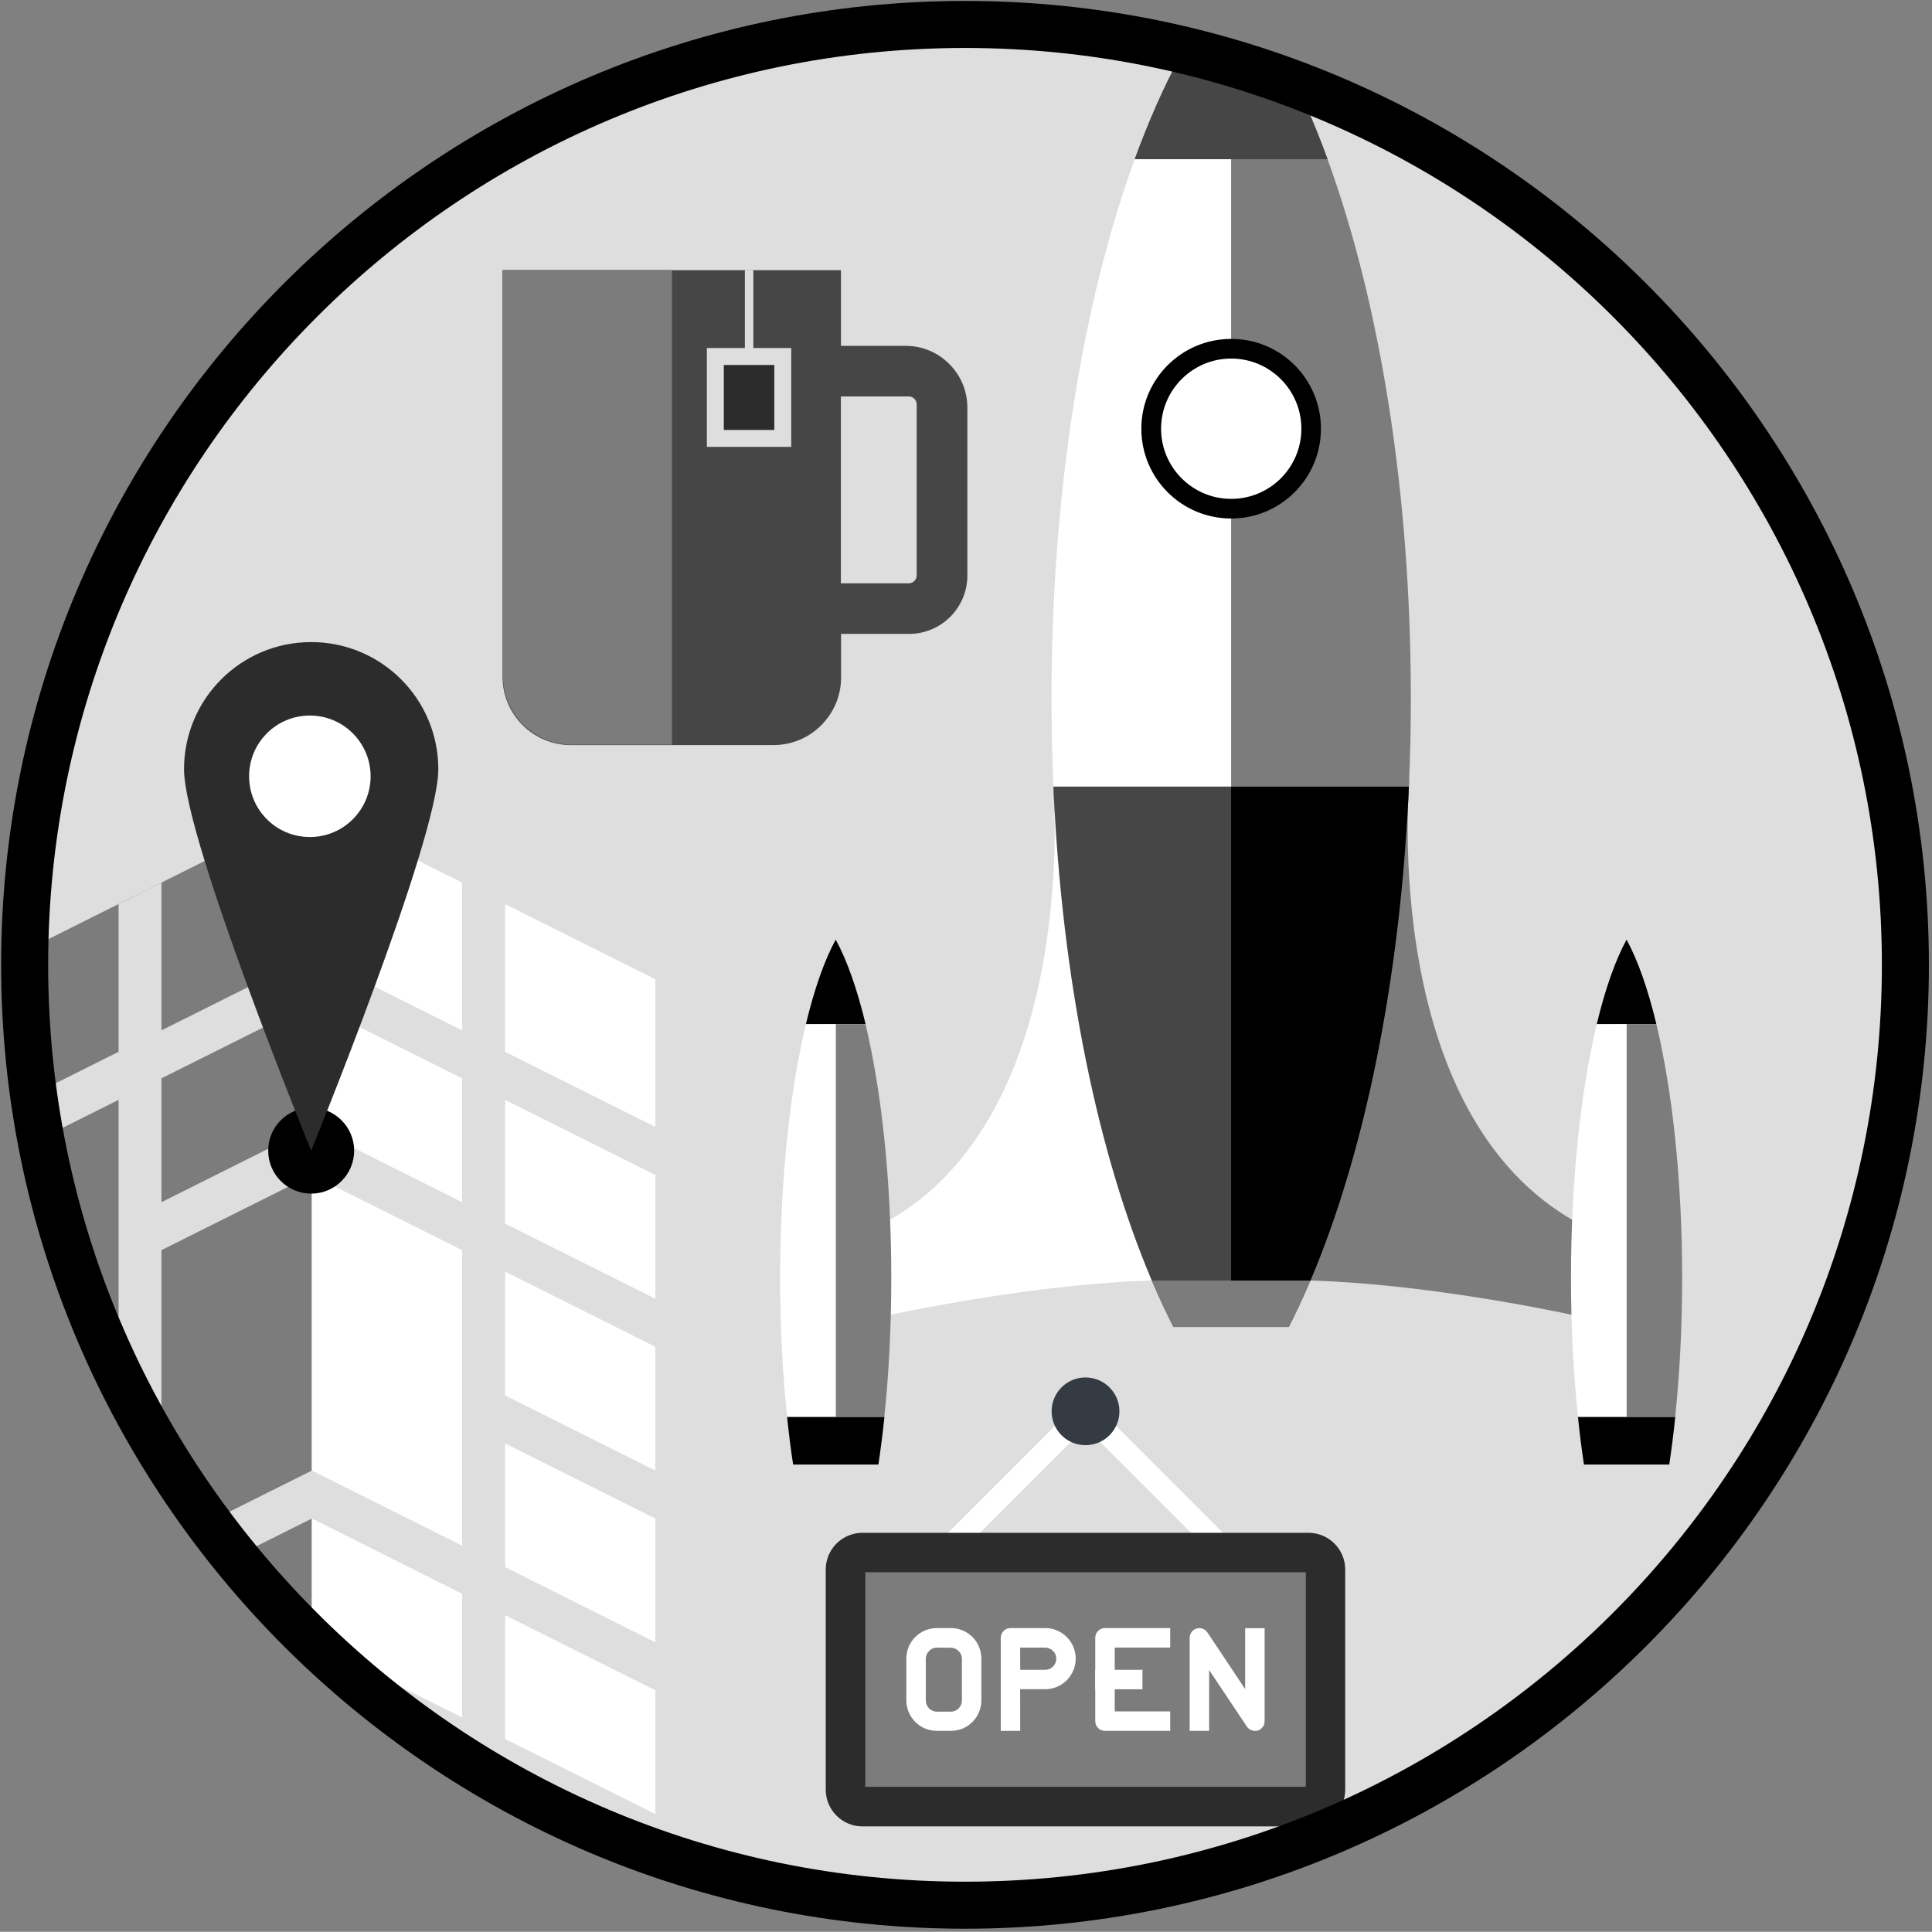 <?xml version="1.0" encoding="utf-8"?>
<!-- Generator: Adobe Illustrator 25.2.0, SVG Export Plug-In . SVG Version: 6.00 Build 0)  -->
<svg version="1.1" id="Layer_1" xmlns="http://www.w3.org/2000/svg" xmlns:xlink="http://www.w3.org/1999/xlink" x="0px" y="0px"
	 viewBox="0 0 205.45 205.43" style="enable-background:new 0 0 205.45 205.43;" xml:space="preserve">
<rect x="0" y="0" width="205.45" height="205.43" fill="#808080" stroke="none"/>
<style type="text/css">
	.st0{fill:#DEDEDE;}
	.st1{clip-path:url(#SVGID_2_);}
	.st2{fill:#D3E2EB;}
	.st3{fill:#0E3656;}
	.st4{fill:#7C7C7C;}
	.st5{fill:#FFFFFF;}
	.st6{fill:#464646;}
	.st7{fill:#405F78;}
	.st8{clip-path:url(#SVGID_4_);}
	.st9{fill:#343B43;}
	.st10{fill:#2C2C2C;}
	.st11{clip-path:url(#SVGID_6_);}
	.st12{clip-path:url(#SVGID_8_);}
</style>
<g>
	<circle class="st0" cx="102.62" cy="102.6" r="100"/>
	<g>
		<g>
			<g>
				<defs>
					<circle id="SVGID_1_" cx="102.62" cy="102.6" r="100"/>
				</defs>
				<clipPath id="SVGID_2_">
					<use xlink:href="#SVGID_1_"  style="overflow:visible;"/>
				</clipPath>
				<g class="st1">
					<g>
						<g>
							<path class="st2" d="M141.17,16.93h-10.25h-10.25c-5.5,15.07-8.85,35.2-8.85,57.32c0,3.18,0.07,6.32,0.21,9.4h18.9h18.9
								c0.14-3.09,0.21-6.22,0.21-9.4C150.03,52.13,146.67,32,141.17,16.93z"/>
						</g>
					</g>
					<g>
						<g>
							<path class="st3" d="M130.92,83.65h-18.9c0.9,20.68,4.76,39.11,10.47,52.54h8.43h8.43c5.71-13.43,9.57-31.86,10.47-52.54
								L130.92,83.65z"/>
						</g>
					</g>
					<g>
						<g>
							<path class="st4" d="M149.88,82.91c0,0-3.43,36.87,19.11,47.76c0,3.73,0,9.55,0,9.55s-22.39-5.22-38.06-3.88L149.88,82.91z"
								/>
						</g>
					</g>
					<g>
						<g>
							<path class="st5" d="M111.97,82.91c0,0,3.43,36.87-19.11,47.76c0,3.73,0,9.55,0,9.55s22.39-5.22,38.06-3.88L111.97,82.91z"/>
						</g>
					</g>
					<g>
						<g>
							<path class="st5" d="M130.92,16.93h-10.25c-5.5,15.07-8.85,35.2-8.85,57.32c0,3.18,0.07,6.32,0.21,9.4h18.9L130.92,16.93z"/>
						</g>
					</g>
					<g>
						<g>
							<path class="st4" d="M141.17,16.93h-10.25v66.72h18.9c0.14-3.09,0.21-6.22,0.21-9.4C150.03,52.13,146.67,32,141.17,16.93z"/>
						</g>
					</g>
					<g>
						<g>
							<path class="st6" d="M112.02,83.65c0.9,20.68,4.76,39.11,10.47,52.54h8.43V83.65H112.02L112.02,83.65z"/>
						</g>
					</g>
					<g>
						<g>
							<path d="M130.92,136.19h8.43c5.71-13.43,9.57-31.86,10.47-52.54h-18.9L130.92,136.19L130.92,136.19z"/>
						</g>
					</g>
					<g>
						<g>
							<path class="st7" d="M130.92-2.17L130.92-2.17c-3.89,4.67-7.37,11.19-10.25,19.1h20.5C138.29,9.02,134.81,2.5,130.92-2.17z"
								/>
						</g>
					</g>
					<g>
						<g>
							<path d="M88.87,99.92L88.87,99.92c-1.2,2.2-2.28,5.27-3.17,8.99h6.35C91.15,105.19,90.08,102.12,88.87,99.92z"/>
						</g>
					</g>
					<g>
						<g>
							<path class="st7" d="M122.49,136.19c0.73,1.73,1.5,3.37,2.29,4.92h12.27c0.79-1.56,1.56-3.2,2.29-4.92H122.49z"/>
						</g>
					</g>
					<g>
						<g>
							<path class="st6" d="M130.92-2.17L130.92-2.17c3.89,4.67,7.37,11.19,10.25,19.1h-20.5C123.56,9.02,127.03,2.5,130.92-2.17z"
								/>
						</g>
					</g>
					<g>
						<g>
							<path class="st4" d="M139.35,136.19c-0.73,1.73-1.5,3.37-2.29,4.92h-12.27c-0.79-1.56-1.56-3.2-2.29-4.92H139.35z"/>
						</g>
					</g>
					<g>
						<g>
							<path d="M172.97,99.92L172.97,99.92c1.2,2.2,2.28,5.27,3.17,8.99h-6.34C170.69,105.19,171.77,102.12,172.97,99.92z"/>
						</g>
					</g>
					<g>
						<g>
							<path d="M140.47,45.59c0,5.28-4.28,9.55-9.55,9.55c-5.28,0-9.55-4.28-9.55-9.55s4.28-9.55,9.55-9.55
								C136.2,36.03,140.47,40.31,140.47,45.59z"/>
						</g>
					</g>
					<g>
						<g>
							<path class="st5" d="M138.39,45.59c0,4.12-3.34,7.46-7.46,7.46c-4.12,0-7.46-3.34-7.46-7.46s3.34-7.46,7.46-7.46
								C135.04,38.13,138.39,41.47,138.39,45.59z"/>
						</g>
					</g>
					<g>
						<g>
							<path d="M84.34,155.74h9.07c0.24-1.62,0.46-3.32,0.64-5.07H83.7C83.88,152.43,84.09,154.12,84.34,155.74z"/>
						</g>
					</g>
					<g>
						<g>
							<path d="M167.8,150.67c0.18,1.76,0.39,3.45,0.64,5.07h9.07c0.24-1.62,0.46-3.32,0.64-5.07H167.8z"/>
						</g>
					</g>
					<g>
						<g>
							<path class="st4" d="M88.87,108.91v41.76h5.17c0.48-4.57,0.74-9.55,0.74-14.77c0-10.41-1.04-19.89-2.74-26.98h-3.17V108.91z"
								/>
						</g>
					</g>
					<g>
						<g>
							<path class="st5" d="M85.7,108.91c-1.7,7.09-2.74,16.57-2.74,26.98c0,5.22,0.26,10.21,0.74,14.77h5.17V108.9L85.7,108.91
								L85.7,108.91z"/>
						</g>
					</g>
					<g>
						<g>
							<path class="st4" d="M178.88,135.89c0-10.41-1.04-19.89-2.74-26.98h-3.17v41.76h5.17
								C178.62,146.1,178.88,141.12,178.88,135.89z"/>
						</g>
					</g>
					<g>
						<g>
							<path class="st5" d="M169.8,108.91c-1.7,7.09-2.74,16.57-2.74,26.98c0,5.22,0.26,10.21,0.74,14.77h5.17V108.9L169.8,108.91
								L169.8,108.91z"/>
						</g>
					</g>
				</g>
			</g>
		</g>
		<g>
			<g>
				<defs>
					<circle id="SVGID_3_" cx="102.62" cy="102.6" r="100"/>
				</defs>
				<clipPath id="SVGID_4_">
					<use xlink:href="#SVGID_3_"  style="overflow:visible;"/>
				</clipPath>
				<g class="st8">
					<g>
						<g>
							<path class="st5" d="M129.6,165.94l-14.17-14.16l-14.16,14.16l-1.7-1.7l15.01-15.01c0.45-0.45,1.25-0.45,1.7,0l15.01,15.01
								L129.6,165.94z"/>
							<path class="st9" d="M119.04,150.08c0,1.99-1.61,3.6-3.61,3.6c-1.99,0-3.6-1.61-3.6-3.6s1.61-3.6,3.6-3.6
								S119.04,148.09,119.04,150.08z"/>
						</g>
						<g>
							<rect x="89.92" y="165.09" class="st4" width="51.04" height="27.02"/>
							<path class="st10" d="M139.15,194.22H91.71c-2.15,0-3.9-1.75-3.9-3.9V166.9c0-2.15,1.75-3.9,3.9-3.9h47.44
								c2.15,0,3.9,1.75,3.9,3.9v23.42C143.06,192.47,141.31,194.22,139.15,194.22z M92.02,190.01h46.84v-22.82H92.02V190.01z"/>
							<g>
								<path class="st5" d="M133.45,184.06c-0.34,0-0.67-0.17-0.86-0.46l-4.01-6.01v6.47h-2.07v-9.89c0-0.46,0.3-0.86,0.73-0.99
									c0.44-0.13,0.91,0.04,1.16,0.42l4.01,6.02v-6.48h2.07v9.9c0,0.45-0.3,0.85-0.73,0.99
									C133.65,184.05,133.55,184.06,133.45,184.06z"/>
								<g>
									<path class="st5" d="M124.44,184.06h-6.94c-0.57,0-1.03-0.46-1.03-1.03v-8.86c0-0.57,0.46-1.04,1.03-1.04h6.94v2.07h-5.9
										v6.79h5.9V184.06z"/>
									<rect x="116.47" y="177.57" class="st5" width="5.02" height="2.07"/>
								</g>
								<path class="st5" d="M108.49,184.06h-2.07v-9.89c0-0.57,0.46-1.04,1.03-1.04h3.69c0.87,0,1.69,0.34,2.3,0.95
									s0.95,1.43,0.95,2.3s-0.34,1.68-0.95,2.3c-0.61,0.61-1.43,0.95-2.3,0.95h-2.66L108.49,184.06L108.49,184.06z M108.49,177.57
									h2.66c0.32,0,0.61-0.12,0.83-0.35c0.22-0.22,0.35-0.52,0.35-0.83c0-0.32-0.12-0.61-0.35-0.83
									c-0.22-0.22-0.52-0.35-0.84-0.35h-2.66L108.49,177.57L108.49,177.57L108.49,177.57z"/>
								<path class="st5" d="M101.11,184.06h-1.48c-0.87,0-1.68-0.33-2.3-0.95c-0.61-0.61-0.95-1.43-0.95-2.3v-4.43
									c0-0.87,0.34-1.69,0.95-2.3s1.43-0.95,2.3-0.95h1.48c0.87,0,1.69,0.34,2.3,0.95s0.95,1.43,0.95,2.3v4.43
									c0,0.87-0.34,1.69-0.95,2.3C102.8,183.73,101.98,184.06,101.11,184.06z M99.63,175.21c-0.31,0-0.61,0.12-0.83,0.35
									c-0.22,0.22-0.35,0.52-0.35,0.84v4.43c0,0.32,0.12,0.61,0.35,0.84c0.22,0.22,0.52,0.35,0.83,0.35h1.48
									c0.32,0,0.61-0.12,0.83-0.35c0.22-0.22,0.35-0.52,0.35-0.84v-4.43c0-0.32-0.12-0.61-0.35-0.83
									c-0.22-0.22-0.52-0.35-0.84-0.35L99.63,175.21C99.63,175.22,99.63,175.21,99.63,175.21z"/>
							</g>
						</g>
					</g>
				</g>
			</g>
		</g>
		<g>
			<g>
				<defs>
					<circle id="SVGID_5_" cx="102.62" cy="102.6" r="100"/>
				</defs>
				<clipPath id="SVGID_6_">
					<use xlink:href="#SVGID_5_"  style="overflow:visible;"/>
				</clipPath>
				<g class="st11">
					<g>
						<g>
							<path class="st6" d="M96.33,36.78h-6.9l0,0v-8.05l0,0H53.44l0,0v43.25c0,3.99,3.26,7.25,7.25,7.25h21.58
								c3.94,0,7.17-3.23,7.17-7.17v-4.65l0,0h7.22c3.43,0,6.21-2.78,6.21-6.21V43.32C102.86,39.72,99.92,36.78,96.33,36.78z
								 M97.48,61.19c0,0.46-0.38,0.84-0.84,0.84h-7.22l0,0V42.16l0,0h7.22c0.46,0,0.84,0.38,0.84,0.84V61.19z"/>
						</g>
						<g>
							<g>
								<path class="st4" d="M53.48,28.71C53.48,28.71,53.48,28.72,53.48,28.71v43.17l0,0c0,4.02,3.29,7.31,7.31,7.31h10.67l0,0
									V28.71l0,0H53.48L53.48,28.71z"/>
							</g>
						</g>
					</g>
					<g>
						<g>
							<rect x="79.21" y="28.72" class="st0" width="0.9" height="11.69"/>
						</g>
					</g>
					<g>
						<g>
							<polygon class="st0" points="84.14,47.52 75.17,47.52 75.17,47.52 75.17,37.01 75.17,37.01 84.14,37.01 84.14,37.01 							
								"/>
						</g>
					</g>
					<g>
						<g>
							<polygon class="st10" points="82.34,38.81 82.34,45.72 82.34,45.72 76.97,45.72 76.97,45.72 76.97,38.81 76.97,38.81 							
								"/>
						</g>
					</g>
				</g>
			</g>
		</g>
		<g>
			<g>
				<defs>
					<circle id="SVGID_7_" cx="102.62" cy="102.6" r="100"/>
				</defs>
				<clipPath id="SVGID_8_">
					<use xlink:href="#SVGID_7_"  style="overflow:visible;"/>
				</clipPath>
				<g class="st12">
					<g>
						<polygon class="st4" points="-54.77,195.35 -91.31,213.62 -91.31,104.01 -54.77,85.74 						"/>
						<polygon class="st4" points="33.16,195.47 -3.38,213.73 -3.38,104.13 33.16,85.86 						"/>
						<polygon class="st5" points="33.16,195.47 69.69,213.73 69.69,104.13 33.16,85.86 						"/>
						<polygon class="st0" points="-39.91,195.47 -3.38,213.73 -3.38,104.13 -39.91,85.86 						"/>
					</g>
					<polygon class="st0" points="69.69,124.95 69.69,119.84 53.71,111.85 53.71,96.14 49.14,93.85 49.14,109.57 33.16,101.58 
						33.16,106.68 49.14,114.67 49.14,127.84 33.16,119.84 33.16,124.95 49.14,132.94 49.14,149.8 49.14,164.37 33.16,156.38 
						33.16,161.48 49.14,169.48 49.14,182.64 33.16,174.65 33.16,179.75 50.4,188.38 69.69,198.02 69.69,192.91 53.71,184.92 
						53.71,171.76 69.69,179.75 69.69,174.65 53.71,166.65 53.71,153.49 69.69,161.48 69.69,156.38 53.71,148.39 53.71,135.22 
						69.69,143.22 69.69,138.11 53.71,130.12 53.71,116.96 					"/>
					<polygon class="st0" points="33.16,106.68 33.16,101.58 17.17,109.57 17.17,93.85 12.61,96.14 12.61,111.85 -3.38,119.84 
						-3.38,124.95 12.61,116.96 12.61,131.53 12.61,148.39 -3.38,156.38 -3.38,161.48 12.61,153.49 12.61,166.65 -3.38,174.65 
						-3.38,179.75 12.61,171.76 12.61,184.92 -3.38,192.91 -3.38,198.02 12.61,190.03 12.61,205.74 17.17,203.46 17.17,187.74 
						33.16,179.75 33.16,174.65 17.17,182.64 17.17,169.48 33.16,161.48 33.16,156.38 17.17,164.37 17.17,149.8 17.17,132.94 
						33.16,124.95 33.16,119.84 17.17,127.84 17.17,114.67 					"/>
					<polygon class="st4" points="-19.36,116.96 -3.38,124.95 -3.38,119.84 -19.36,111.85 -19.36,96.14 -23.93,93.85 -23.93,109.57 
						-39.91,101.58 -39.91,106.68 -23.93,114.67 -23.93,131.53 -23.93,146.1 -39.91,138.11 -39.91,143.22 -23.93,151.21 
						-23.93,168.06 -23.93,182.64 -39.91,174.65 -39.91,179.75 -23.93,187.74 -23.93,203.46 -19.36,205.74 -19.36,190.03 
						-3.38,198.02 -3.38,192.91 -19.36,184.92 -19.36,171.76 -3.38,179.75 -3.38,174.65 -19.36,166.65 -19.36,153.49 -3.38,161.48 
						-3.38,156.38 -19.36,148.39 -19.36,131.53 					"/>
					<polygon class="st6" points="-70.76,114.56 -54.77,106.56 -54.77,101.46 -70.76,109.45 -70.76,93.74 -75.33,96.02 
						-75.33,113.15 -75.33,130 -91.31,137.99 -91.31,143.1 -75.33,135.11 -75.33,148.27 -91.31,156.26 -91.31,161.37 -75.33,153.37 
						-75.33,167.95 -75.33,184.8 -91.31,192.8 -91.31,197.9 -75.33,189.91 -75.33,205.62 -70.76,203.34 -70.76,187.63 
						-54.77,179.63 -54.77,174.53 -70.76,182.52 -70.76,167.95 -70.76,151.09 -54.77,143.1 -54.77,137.99 -70.76,145.99 
						-70.76,131.41 					"/>
					<g>
						<path d="M37.66,122.36c0,2.52-2.04,4.57-4.57,4.57c-2.52,0-4.57-2.04-4.57-4.57s2.04-4.57,4.57-4.57
							C35.61,117.8,37.66,119.84,37.66,122.36z"/>
						<g>
							<path class="st10" d="M46.61,81.8c0,7.47-13.52,40.56-13.52,40.56S19.57,89.26,19.57,81.8c0-7.47,6.05-13.52,13.52-13.52
								S46.61,74.33,46.61,81.8z"/>
							<path class="st5" d="M39.41,82.55c0,3.57-2.89,6.46-6.46,6.46s-6.46-2.89-6.46-6.46s2.89-6.46,6.46-6.46
								C36.51,76.09,39.41,78.98,39.41,82.55z"/>
						</g>
					</g>
				</g>
			</g>
		</g>
	</g>
	<path d="M102.62,205.1c-56.52,0-102.5-45.98-102.5-102.5S46.1,0.1,102.62,0.1s102.5,45.98,102.5,102.5
		C205.12,159.11,159.14,205.1,102.62,205.1z M102.62,5.1c-53.76,0-97.5,43.74-97.5,97.5s43.74,97.5,97.5,97.5s97.5-43.74,97.5-97.5
		C200.12,48.83,156.38,5.1,102.62,5.1z"/>
</g>
</svg>
